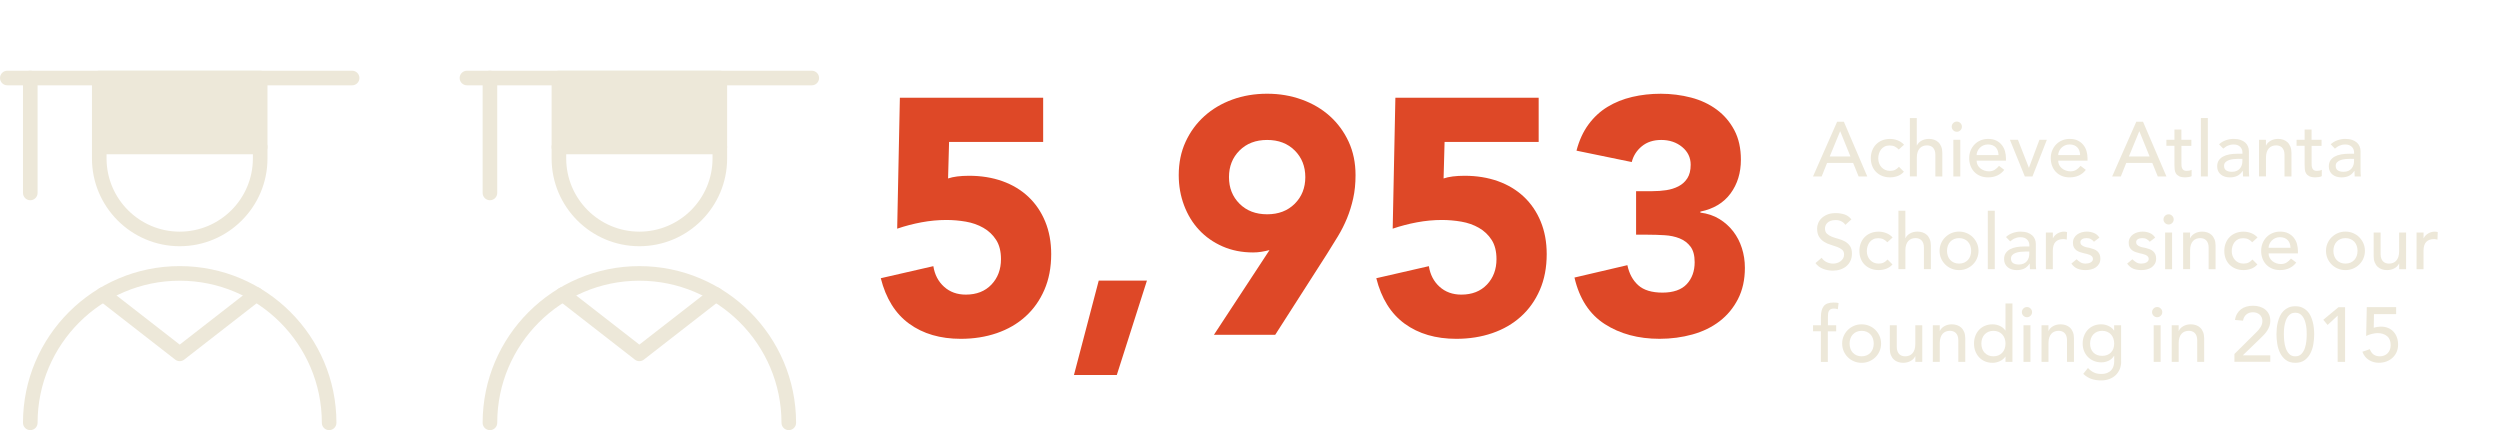 <?xml version="1.0" encoding="UTF-8"?><svg id="Layer_2" xmlns="http://www.w3.org/2000/svg" xmlns:xlink="http://www.w3.org/1999/xlink" viewBox="0 0 1376.92 236.91"><defs><style>.cls-1{fill:none;}.cls-2{fill:#de4827;}.cls-3{clip-path:url(#clippath-1);}.cls-4{fill:#ede8d9;}.cls-5{clip-path:url(#clippath);}</style><clipPath id="clippath"><rect class="cls-1" x="0" width="1376.92" height="236.91"/></clipPath><clipPath id="clippath-1"><rect class="cls-1" x="0" width="1376.92" height="236.91"/></clipPath></defs><g id="Layer_1-2"><g class="cls-5"><path class="cls-4" d="M58.69,46.98v40.3c0,22.22,18.08,40.3,40.29,40.3s40.3-18.08,40.3-40.3v-40.3H58.69ZM98.98,135.61c-26.65,0-48.33-21.68-48.33-48.33v-44.31c0-2.22,1.8-4.02,4.02-4.02h88.63c2.22,0,4.02,1.8,4.02,4.02v44.31c0,26.65-21.68,48.33-48.33,48.33"/><path class="cls-4" d="M181.28,236.91c-2.22,0-4.02-1.8-4.02-4.02,0-43.16-35.11-78.28-78.28-78.28S20.7,189.72,20.7,232.88c0,2.22-1.8,4.02-4.02,4.02s-4.02-1.8-4.02-4.02c0-47.59,38.72-86.32,86.32-86.32s86.32,38.72,86.32,86.32c0,2.22-1.8,4.02-4.02,4.02"/><path class="cls-4" d="M193.94,46.99H4.02c-2.22,0-4.02-1.8-4.02-4.02s1.8-4.02,4.02-4.02h189.92c2.22,0,4.02,1.8,4.02,4.02s-1.8,4.02-4.02,4.02"/><path class="cls-4" d="M143.3,84.97H54.67c-2.22,0-4.02-1.8-4.02-4.02s1.8-4.02,4.02-4.02h88.63c2.22,0,4.02,1.8,4.02,4.02s-1.8,4.02-4.02,4.02"/><path class="cls-4" d="M16.68,110.29c-2.22,0-4.02-1.8-4.02-4.02v-63.31c0-2.22,1.8-4.02,4.02-4.02s4.02,1.8,4.02,4.02v63.31c0,2.22-1.8,4.02-4.02,4.02"/><path class="cls-4" d="M98.98,198.92c-.87,0-1.74-.28-2.47-.85l-42.09-32.74c-1.76-1.36-2.07-3.89-.71-5.64,1.36-1.75,3.89-2.07,5.64-.71l39.63,30.82,39.63-30.82c1.76-1.36,4.28-1.05,5.64.71,1.37,1.75,1.05,4.28-.71,5.64l-42.09,32.74c-.73.56-1.6.85-2.47.85"/><path class="cls-4" d="M311.85,46.98v40.3c0,22.22,18.08,40.3,40.3,40.3s40.29-18.08,40.29-40.3v-40.3h-80.59ZM352.14,135.61c-26.65,0-48.33-21.68-48.33-48.33v-44.31c0-2.22,1.8-4.02,4.02-4.02h88.63c2.22,0,4.02,1.8,4.02,4.02v44.31c0,26.65-21.69,48.33-48.33,48.33"/><path class="cls-4" d="M434.44,236.91c-2.22,0-4.02-1.8-4.02-4.02,0-43.16-35.11-78.28-78.28-78.28s-78.28,35.11-78.28,78.28c0,2.22-1.8,4.02-4.02,4.02s-4.02-1.8-4.02-4.02c0-47.59,38.72-86.32,86.32-86.32s86.32,38.72,86.32,86.32c0,2.22-1.8,4.02-4.02,4.02"/><path class="cls-4" d="M447.1,46.99h-189.92c-2.22,0-4.02-1.8-4.02-4.02s1.8-4.02,4.02-4.02h189.92c2.22,0,4.02,1.8,4.02,4.02s-1.8,4.02-4.02,4.02"/><path class="cls-4" d="M396.46,84.97h-88.63c-2.22,0-4.02-1.8-4.02-4.02s1.8-4.02,4.02-4.02h88.63c2.22,0,4.02,1.8,4.02,4.02s-1.8,4.02-4.02,4.02"/><path class="cls-4" d="M269.84,110.29c-2.22,0-4.02-1.8-4.02-4.02v-63.31c0-2.22,1.8-4.02,4.02-4.02s4.02,1.8,4.02,4.02v63.31c0,2.22-1.8,4.02-4.02,4.02"/><path class="cls-4" d="M352.14,198.92c-.87,0-1.74-.28-2.47-.85l-42.09-32.74c-1.76-1.36-2.07-3.89-.71-5.64,1.36-1.75,3.89-2.07,5.64-.71l39.63,30.82,39.63-30.82c1.76-1.36,4.28-1.05,5.64.71,1.37,1.75,1.05,4.28-.71,5.64l-42.09,32.74c-.73.56-1.6.85-2.47.85"/></g><rect class="cls-4" x="307.82" y="42.97" width="88.63" height="37.98"/><rect class="cls-4" x="54.67" y="42.97" width="88.63" height="37.98"/><path class="cls-4" d="M1011.84,67.05h3.7l12.89,30.13h-4.77l-3.02-7.45h-14.34l-2.98,7.45h-4.77l13.28-30.13ZM1019.16,86.16l-5.62-13.83h-.08l-5.7,13.83h11.4Z"/><path class="cls-4" d="M1045.79,82.37c-.71-.74-1.45-1.3-2.23-1.68-.78-.38-1.71-.57-2.79-.57s-1.96.19-2.74.57c-.78.38-1.43.91-1.96,1.57-.53.67-.92,1.43-1.19,2.3-.27.87-.4,1.77-.4,2.7s.16,1.82.47,2.66c.31.84.75,1.57,1.32,2.19.57.62,1.25,1.11,2.04,1.47.79.35,1.69.53,2.68.53,1.08,0,2-.19,2.77-.57.77-.38,1.47-.94,2.13-1.68l2.72,2.72c-.99,1.11-2.15,1.9-3.47,2.38-1.32.48-2.72.72-4.19.72-1.56,0-2.99-.26-4.28-.77s-2.4-1.23-3.34-2.15c-.94-.92-1.66-2.03-2.17-3.32-.51-1.29-.77-2.72-.77-4.28s.25-2.99.77-4.3c.51-1.3,1.23-2.43,2.15-3.36.92-.94,2.03-1.67,3.32-2.19,1.29-.52,2.73-.79,4.32-.79,1.47,0,2.89.26,4.23.79,1.35.52,2.52,1.33,3.51,2.4l-2.89,2.64Z"/><path class="cls-4" d="M1051.88,65.01h3.83v15.11h.08c.48-1.08,1.32-1.95,2.51-2.62,1.19-.67,2.57-1,4.13-1,.96,0,1.89.15,2.79.45s1.67.76,2.34,1.38c.67.62,1.2,1.43,1.6,2.4.4.98.6,2.13.6,3.47v12.98h-3.83v-11.92c0-.94-.13-1.74-.38-2.4-.25-.67-.6-1.21-1.02-1.62-.43-.41-.92-.71-1.47-.89-.55-.18-1.13-.28-1.72-.28-.79,0-1.53.13-2.21.38s-1.28.66-1.79,1.21-.91,1.26-1.19,2.11c-.28.85-.43,1.86-.43,3.02v10.38h-3.83v-32.17Z"/><path class="cls-4" d="M1074.94,69.77c0-.77.28-1.43.83-1.98.55-.55,1.21-.83,1.98-.83s1.43.28,1.98.83c.55.55.83,1.21.83,1.98s-.28,1.43-.83,1.98c-.55.55-1.21.83-1.98.83s-1.43-.28-1.98-.83c-.55-.55-.83-1.21-.83-1.98ZM1075.84,77.01h3.83v20.17h-3.83v-20.17Z"/><path class="cls-4" d="M1088.65,88.5c0,.88.19,1.68.58,2.4.38.72.89,1.34,1.51,1.85.62.51,1.35.91,2.17,1.19.82.28,1.67.43,2.55.43,1.19,0,2.23-.28,3.11-.83.88-.55,1.69-1.28,2.42-2.19l2.89,2.21c-2.13,2.75-5.11,4.13-8.94,4.13-1.59,0-3.03-.27-4.32-.81-1.29-.54-2.38-1.28-3.28-2.23-.89-.95-1.58-2.07-2.06-3.36-.48-1.29-.72-2.69-.72-4.19s.26-2.9.79-4.19c.52-1.29,1.25-2.41,2.17-3.36.92-.95,2.02-1.7,3.3-2.23,1.28-.54,2.67-.81,4.17-.81,1.79,0,3.3.31,4.53.94s2.25,1.44,3.04,2.45c.79,1.01,1.37,2.14,1.72,3.4.35,1.26.53,2.55.53,3.85v1.36h-16.17ZM1100.73,85.43c-.03-.85-.16-1.63-.4-2.34-.24-.71-.6-1.33-1.08-1.85-.48-.52-1.08-.94-1.81-1.23s-1.57-.45-2.53-.45-1.79.18-2.57.53c-.78.35-1.44.82-1.98,1.38-.54.57-.96,1.2-1.25,1.89-.3.7-.45,1.38-.45,2.06h12.09Z"/><path class="cls-4" d="M1106.99,77.01h4.43l6.04,15.45,5.79-15.45h4.09l-7.92,20.17h-4.21l-8.21-20.17Z"/><path class="cls-4" d="M1133.58,88.5c0,.88.19,1.68.58,2.4.38.72.89,1.34,1.51,1.85.62.51,1.35.91,2.17,1.19.82.28,1.67.43,2.55.43,1.19,0,2.23-.28,3.11-.83.88-.55,1.69-1.28,2.42-2.19l2.89,2.21c-2.13,2.75-5.11,4.13-8.94,4.13-1.59,0-3.03-.27-4.32-.81-1.29-.54-2.38-1.28-3.28-2.23-.89-.95-1.58-2.07-2.06-3.36-.48-1.29-.72-2.69-.72-4.19s.26-2.9.79-4.19c.52-1.29,1.25-2.41,2.17-3.36.92-.95,2.02-1.7,3.3-2.23,1.28-.54,2.67-.81,4.17-.81,1.79,0,3.3.31,4.53.94s2.25,1.44,3.04,2.45c.79,1.01,1.37,2.14,1.72,3.4.35,1.26.53,2.55.53,3.85v1.36h-16.17ZM1145.67,85.43c-.03-.85-.16-1.63-.4-2.34-.24-.71-.6-1.33-1.08-1.85-.48-.52-1.08-.94-1.81-1.23s-1.57-.45-2.53-.45-1.79.18-2.57.53c-.78.35-1.44.82-1.98,1.38-.54.57-.96,1.2-1.25,1.89-.3.7-.45,1.38-.45,2.06h12.09Z"/><path class="cls-4" d="M1176.61,67.05h3.7l12.89,30.13h-4.77l-3.02-7.45h-14.34l-2.98,7.45h-4.77l13.28-30.13ZM1183.93,86.16l-5.62-13.83h-.08l-5.7,13.83h11.4Z"/><path class="cls-4" d="M1206.95,80.33h-5.49v9.15c0,.57.01,1.13.04,1.68.03.55.13,1.05.32,1.49.18.44.47.79.85,1.06.38.27.94.4,1.68.4.45,0,.92-.04,1.4-.13.48-.09.92-.24,1.32-.47v3.49c-.45.26-1.04.43-1.77.53-.72.1-1.28.15-1.68.15-1.48,0-2.62-.21-3.43-.62-.81-.41-1.4-.94-1.79-1.6-.38-.65-.61-1.38-.68-2.19-.07-.81-.11-1.62-.11-2.45v-10.51h-4.43v-3.32h4.43v-5.66h3.83v5.66h5.49v3.32Z"/><path class="cls-4" d="M1212.18,65.01h3.83v32.17h-3.83v-32.17Z"/><path class="cls-4" d="M1222.18,79.47c1.08-.99,2.33-1.74,3.75-2.23,1.42-.5,2.84-.74,4.26-.74s2.74.19,3.81.55c1.06.37,1.94.87,2.62,1.49.68.62,1.18,1.34,1.51,2.15.33.81.49,1.65.49,2.53v10.3c0,.71.01,1.36.04,1.96s.07,1.16.13,1.7h-3.4c-.08-1.02-.13-2.04-.13-3.06h-.08c-.85,1.31-1.86,2.23-3.02,2.77s-2.51.81-4.04.81c-.94,0-1.83-.13-2.68-.38-.85-.25-1.6-.64-2.23-1.15-.64-.51-1.14-1.14-1.51-1.89-.37-.75-.55-1.62-.55-2.62,0-1.3.29-2.4.87-3.28.58-.88,1.38-1.6,2.38-2.15s2.18-.95,3.53-1.19c1.35-.24,2.79-.36,4.32-.36h2.81v-.85c0-.51-.1-1.02-.3-1.53s-.5-.97-.89-1.38c-.4-.41-.89-.74-1.49-.98-.6-.24-1.31-.36-2.13-.36-.74,0-1.38.07-1.94.21-.55.14-1.06.32-1.51.53-.46.21-.87.46-1.23.74-.37.28-.72.55-1.06.81l-2.3-2.38ZM1232.99,87.47c-.91,0-1.84.05-2.79.15-.95.1-1.82.29-2.6.57-.78.28-1.42.68-1.92,1.19s-.74,1.16-.74,1.96c0,1.16.39,2,1.17,2.51s1.84.77,3.17.77c1.05,0,1.94-.18,2.68-.53.74-.35,1.33-.81,1.79-1.38.45-.57.78-1.2.98-1.89.2-.69.3-1.38.3-2.06v-1.28h-2.04Z"/><path class="cls-4" d="M1244.18,77.01h3.83v3.11h.08c.48-1.08,1.32-1.95,2.51-2.62,1.19-.67,2.57-1,4.13-1,.96,0,1.89.15,2.79.45s1.67.76,2.34,1.38c.67.62,1.2,1.43,1.6,2.4.4.98.6,2.13.6,3.47v12.98h-3.83v-11.92c0-.94-.13-1.74-.38-2.4-.25-.67-.6-1.21-1.02-1.62-.43-.41-.92-.71-1.47-.89-.55-.18-1.13-.28-1.72-.28-.79,0-1.53.13-2.21.38s-1.28.66-1.79,1.21-.91,1.26-1.19,2.11c-.28.85-.43,1.86-.43,3.02v10.38h-3.83v-20.17Z"/><path class="cls-4" d="M1278.65,80.33h-5.49v9.15c0,.57.01,1.13.04,1.68.03.55.13,1.05.32,1.49.18.44.47.79.85,1.06.38.27.94.4,1.68.4.45,0,.92-.04,1.4-.13.48-.09.92-.24,1.32-.47v3.49c-.45.26-1.04.43-1.77.53-.72.1-1.28.15-1.68.15-1.48,0-2.62-.21-3.43-.62-.81-.41-1.4-.94-1.79-1.6-.38-.65-.61-1.38-.68-2.19-.07-.81-.11-1.62-.11-2.45v-10.51h-4.43v-3.32h4.43v-5.66h3.83v5.66h5.49v3.32Z"/><path class="cls-4" d="M1283.67,79.47c1.08-.99,2.33-1.74,3.75-2.23,1.42-.5,2.84-.74,4.26-.74s2.74.19,3.81.55c1.06.37,1.94.87,2.62,1.49.68.62,1.18,1.34,1.51,2.15.33.81.49,1.65.49,2.53v10.3c0,.71.01,1.36.04,1.96s.07,1.16.13,1.7h-3.4c-.08-1.02-.13-2.04-.13-3.06h-.08c-.85,1.31-1.86,2.23-3.02,2.77s-2.51.81-4.04.81c-.94,0-1.83-.13-2.68-.38-.85-.25-1.6-.64-2.23-1.15-.64-.51-1.14-1.14-1.51-1.89-.37-.75-.55-1.62-.55-2.62,0-1.3.29-2.4.87-3.28.58-.88,1.38-1.6,2.38-2.15s2.18-.95,3.53-1.19c1.35-.24,2.79-.36,4.32-.36h2.81v-.85c0-.51-.1-1.02-.3-1.53s-.5-.97-.89-1.38c-.4-.41-.89-.74-1.49-.98-.6-.24-1.31-.36-2.13-.36-.74,0-1.38.07-1.94.21-.55.14-1.06.32-1.51.53-.46.21-.87.46-1.23.74-.37.28-.72.55-1.06.81l-2.3-2.38ZM1294.48,87.47c-.91,0-1.84.05-2.79.15-.95.1-1.82.29-2.6.57-.78.28-1.42.68-1.92,1.19s-.74,1.16-.74,1.96c0,1.16.39,2,1.17,2.51s1.84.77,3.17.77c1.05,0,1.94-.18,2.68-.53.74-.35,1.33-.81,1.79-1.38.45-.57.78-1.2.98-1.89.2-.69.3-1.38.3-2.06v-1.28h-2.04Z"/><path class="cls-4" d="M1003.28,141.95c.74,1.11,1.68,1.92,2.83,2.45,1.15.53,2.33.79,3.55.79.68,0,1.38-.11,2.08-.32.71-.21,1.35-.53,1.94-.96.58-.43,1.06-.95,1.43-1.57.37-.62.55-1.35.55-2.17,0-1.16-.37-2.05-1.11-2.66-.74-.61-1.65-1.12-2.75-1.53-1.09-.41-2.28-.81-3.57-1.19-1.29-.38-2.48-.91-3.57-1.6-1.09-.68-2.01-1.6-2.75-2.74-.74-1.15-1.11-2.7-1.11-4.66,0-.88.19-1.82.57-2.81.38-.99.99-1.9,1.81-2.72.82-.82,1.88-1.51,3.17-2.06,1.29-.55,2.84-.83,4.66-.83,1.65,0,3.22.23,4.72.68,1.5.45,2.82,1.38,3.96,2.77l-3.32,3.02c-.51-.79-1.23-1.43-2.17-1.92-.94-.48-2-.72-3.19-.72s-2.08.15-2.83.45c-.75.3-1.36.68-1.81,1.15-.45.47-.77.97-.96,1.51-.18.54-.28,1.04-.28,1.49,0,1.28.37,2.26,1.11,2.94.74.68,1.65,1.23,2.74,1.66,1.09.43,2.28.81,3.58,1.15,1.29.34,2.48.82,3.57,1.43,1.09.61,2.01,1.43,2.75,2.47.74,1.04,1.11,2.46,1.11,4.28,0,1.45-.28,2.75-.83,3.92-.55,1.16-1.3,2.14-2.23,2.94-.94.79-2.04,1.4-3.32,1.83-1.28.43-2.64.64-4.08.64-1.93,0-3.76-.34-5.49-1.02-1.73-.68-3.11-1.73-4.13-3.15l3.36-2.89Z"/><path class="cls-4" d="M1039.5,133.44c-.71-.74-1.45-1.3-2.23-1.68-.78-.38-1.71-.57-2.79-.57s-1.96.19-2.74.57c-.78.38-1.43.91-1.96,1.57-.53.67-.92,1.43-1.19,2.3-.27.87-.4,1.77-.4,2.7s.16,1.82.47,2.66c.31.84.75,1.57,1.32,2.19.57.62,1.25,1.11,2.04,1.47.79.35,1.69.53,2.68.53,1.08,0,2-.19,2.77-.57.77-.38,1.47-.94,2.13-1.68l2.72,2.72c-.99,1.11-2.15,1.9-3.47,2.38-1.32.48-2.72.72-4.19.72-1.56,0-2.99-.26-4.28-.77-1.29-.51-2.4-1.23-3.34-2.15-.94-.92-1.66-2.03-2.17-3.32-.51-1.29-.77-2.72-.77-4.28s.25-2.99.77-4.3c.51-1.3,1.23-2.43,2.15-3.36.92-.94,2.03-1.67,3.32-2.19,1.29-.52,2.73-.79,4.32-.79,1.47,0,2.89.26,4.23.79,1.35.52,2.52,1.33,3.51,2.4l-2.89,2.64Z"/><path class="cls-4" d="M1045.58,116.07h3.83v15.11h.08c.48-1.08,1.32-1.95,2.51-2.62,1.19-.67,2.57-1,4.13-1,.96,0,1.89.15,2.79.45s1.67.76,2.34,1.38c.67.62,1.2,1.43,1.6,2.4.4.98.6,2.13.6,3.47v12.98h-3.83v-11.92c0-.94-.13-1.74-.38-2.4-.25-.67-.6-1.21-1.02-1.62-.43-.41-.92-.71-1.47-.89-.55-.18-1.13-.28-1.72-.28-.79,0-1.53.13-2.21.38s-1.28.66-1.79,1.21-.91,1.26-1.19,2.11c-.28.85-.43,1.86-.43,3.02v10.38h-3.83v-32.17Z"/><path class="cls-4" d="M1068.26,138.16c0-1.47.28-2.85.83-4.13.55-1.28,1.31-2.4,2.28-3.36s2.1-1.72,3.4-2.28c1.3-.55,2.71-.83,4.21-.83s2.91.28,4.21.83,2.44,1.31,3.4,2.28c.96.96,1.72,2.09,2.28,3.36.55,1.28.83,2.65.83,4.13s-.28,2.86-.83,4.15c-.55,1.29-1.31,2.41-2.28,3.36-.96.95-2.1,1.7-3.4,2.26s-2.71.83-4.21.83-2.91-.28-4.21-.83c-1.31-.55-2.44-1.3-3.4-2.26-.96-.95-1.72-2.07-2.28-3.36-.55-1.29-.83-2.67-.83-4.15ZM1072.35,138.16c0,1.02.16,1.96.47,2.83.31.87.75,1.6,1.32,2.21.57.61,1.26,1.09,2.09,1.45.82.35,1.74.53,2.77.53s1.94-.18,2.77-.53c.82-.35,1.52-.84,2.09-1.45.57-.61,1.01-1.35,1.32-2.21.31-.87.47-1.81.47-2.83s-.16-1.96-.47-2.83c-.31-.86-.75-1.6-1.32-2.21-.57-.61-1.26-1.09-2.09-1.45-.82-.35-1.74-.53-2.77-.53s-1.94.18-2.77.53c-.82.36-1.52.84-2.09,1.45-.57.61-1.01,1.35-1.32,2.21-.31.87-.47,1.81-.47,2.83Z"/><path class="cls-4" d="M1094.82,116.07h3.83v32.17h-3.83v-32.17Z"/><path class="cls-4" d="M1104.82,130.54c1.08-.99,2.33-1.74,3.75-2.23,1.42-.5,2.84-.74,4.26-.74s2.74.19,3.81.55c1.06.37,1.94.87,2.62,1.49.68.62,1.18,1.34,1.51,2.15.33.81.49,1.65.49,2.53v10.3c0,.71.01,1.36.04,1.96s.07,1.16.13,1.7h-3.4c-.08-1.02-.13-2.04-.13-3.06h-.08c-.85,1.31-1.86,2.23-3.02,2.77s-2.51.81-4.04.81c-.94,0-1.83-.13-2.68-.38-.85-.25-1.6-.64-2.23-1.15-.64-.51-1.14-1.14-1.51-1.89-.37-.75-.55-1.62-.55-2.62,0-1.3.29-2.4.87-3.28.58-.88,1.38-1.6,2.38-2.15s2.18-.95,3.53-1.19c1.35-.24,2.79-.36,4.32-.36h2.81v-.85c0-.51-.1-1.02-.3-1.53s-.5-.97-.89-1.38c-.4-.41-.89-.74-1.49-.98-.6-.24-1.31-.36-2.13-.36-.74,0-1.38.07-1.94.21-.55.14-1.06.32-1.51.53-.46.21-.87.46-1.23.74-.37.28-.72.55-1.06.81l-2.3-2.38ZM1115.63,138.54c-.91,0-1.84.05-2.79.15-.95.1-1.82.29-2.6.57-.78.28-1.42.68-1.92,1.19s-.74,1.16-.74,1.96c0,1.16.39,2,1.17,2.51s1.84.77,3.17.77c1.05,0,1.94-.18,2.68-.53.74-.35,1.33-.81,1.79-1.38.45-.57.78-1.2.98-1.89.2-.69.3-1.38.3-2.06v-1.28h-2.04Z"/><path class="cls-4" d="M1126.82,128.08h3.83v3.11h.08c.26-.54.6-1.03,1.02-1.47.43-.44.9-.81,1.43-1.13.52-.31,1.1-.56,1.72-.74.62-.18,1.25-.28,1.87-.28s1.19.08,1.7.26l-.17,4.13c-.31-.08-.62-.16-.94-.21-.31-.06-.62-.08-.94-.08-1.87,0-3.3.53-4.3,1.57-.99,1.05-1.49,2.68-1.49,4.89v10.13h-3.83v-20.17Z"/><path class="cls-4" d="M1153.29,133.14c-.45-.57-1.01-1.04-1.68-1.43-.67-.38-1.48-.57-2.45-.57-.91,0-1.7.19-2.36.57-.67.38-1,.94-1,1.68,0,.6.19,1.08.57,1.45.38.37.84.67,1.36.89.52.23,1.08.4,1.68.51.6.11,1.11.21,1.53.3.82.2,1.6.44,2.32.72.72.28,1.35.65,1.87,1.11.52.45.94,1.01,1.23,1.66.3.65.45,1.45.45,2.38,0,1.14-.24,2.11-.72,2.92s-1.11,1.47-1.87,1.98c-.77.51-1.64.88-2.62,1.11-.98.23-1.96.34-2.96.34-1.67,0-3.14-.26-4.41-.77-1.26-.51-2.39-1.45-3.38-2.81l2.89-2.38c.62.62,1.32,1.18,2.09,1.66.77.48,1.7.72,2.81.72.48,0,.97-.05,1.47-.15.5-.1.94-.26,1.32-.47.38-.21.69-.48.94-.81.24-.33.36-.7.36-1.13,0-.57-.18-1.04-.53-1.4-.35-.37-.78-.66-1.28-.87-.5-.21-1.02-.38-1.57-.51-.55-.13-1.04-.23-1.47-.32-.82-.2-1.6-.43-2.34-.68-.74-.25-1.39-.6-1.96-1.02-.57-.43-1.02-.96-1.36-1.62-.34-.65-.51-1.46-.51-2.43,0-1.05.22-1.96.66-2.74.44-.78,1.02-1.43,1.75-1.94.72-.51,1.55-.89,2.47-1.15.92-.26,1.85-.38,2.79-.38,1.36,0,2.67.26,3.92.77s2.24,1.36,2.98,2.55l-2.98,2.26Z"/><path class="cls-4" d="M1184.01,133.14c-.45-.57-1.01-1.04-1.68-1.43-.67-.38-1.48-.57-2.45-.57-.91,0-1.7.19-2.36.57-.67.38-1,.94-1,1.68,0,.6.19,1.08.57,1.45.38.37.84.67,1.36.89.52.23,1.08.4,1.68.51.6.11,1.11.21,1.53.3.82.2,1.6.44,2.32.72.72.28,1.35.65,1.87,1.11.52.45.94,1.01,1.23,1.66.3.65.45,1.45.45,2.38,0,1.14-.24,2.11-.72,2.92s-1.11,1.47-1.87,1.98c-.77.51-1.64.88-2.62,1.11-.98.23-1.96.34-2.96.34-1.67,0-3.14-.26-4.41-.77-1.26-.51-2.39-1.45-3.38-2.81l2.89-2.38c.62.62,1.32,1.18,2.09,1.66.77.48,1.7.72,2.81.72.48,0,.97-.05,1.47-.15.5-.1.94-.26,1.32-.47.38-.21.69-.48.94-.81.24-.33.36-.7.36-1.13,0-.57-.18-1.04-.53-1.4-.35-.37-.78-.66-1.28-.87-.5-.21-1.02-.38-1.57-.51-.55-.13-1.04-.23-1.47-.32-.82-.2-1.6-.43-2.34-.68-.74-.25-1.39-.6-1.96-1.02-.57-.43-1.02-.96-1.36-1.62-.34-.65-.51-1.46-.51-2.43,0-1.05.22-1.96.66-2.74.44-.78,1.02-1.43,1.75-1.94.72-.51,1.55-.89,2.47-1.15.92-.26,1.85-.38,2.79-.38,1.36,0,2.67.26,3.92.77s2.24,1.36,2.98,2.55l-2.98,2.26Z"/><path class="cls-4" d="M1191.58,120.84c0-.77.28-1.43.83-1.98.55-.55,1.21-.83,1.98-.83s1.43.28,1.98.83c.55.55.83,1.21.83,1.98s-.28,1.43-.83,1.98c-.55.55-1.21.83-1.98.83s-1.43-.28-1.98-.83c-.55-.55-.83-1.21-.83-1.98ZM1192.48,128.08h3.83v20.17h-3.83v-20.17Z"/><path class="cls-4" d="M1202.39,128.08h3.83v3.11h.08c.48-1.08,1.32-1.95,2.51-2.62,1.19-.67,2.57-1,4.13-1,.96,0,1.89.15,2.79.45s1.67.76,2.34,1.38c.67.62,1.2,1.43,1.6,2.4.4.98.6,2.13.6,3.47v12.98h-3.83v-11.92c0-.94-.13-1.74-.38-2.4-.25-.67-.6-1.21-1.02-1.62-.43-.41-.92-.71-1.47-.89-.55-.18-1.13-.28-1.72-.28-.79,0-1.53.13-2.21.38s-1.28.66-1.79,1.21-.91,1.26-1.19,2.11c-.28.85-.43,1.86-.43,3.02v10.38h-3.83v-20.17Z"/><path class="cls-4" d="M1240.48,133.44c-.71-.74-1.45-1.3-2.23-1.68-.78-.38-1.71-.57-2.79-.57s-1.96.19-2.74.57c-.78.38-1.43.91-1.96,1.57-.53.67-.92,1.43-1.19,2.3-.27.87-.4,1.77-.4,2.7s.16,1.82.47,2.66c.31.84.75,1.57,1.32,2.19.57.62,1.25,1.11,2.04,1.47.79.35,1.69.53,2.68.53,1.08,0,2-.19,2.77-.57.77-.38,1.47-.94,2.13-1.68l2.72,2.72c-.99,1.11-2.15,1.9-3.47,2.38-1.32.48-2.72.72-4.19.72-1.56,0-2.99-.26-4.28-.77-1.29-.51-2.4-1.23-3.34-2.15-.94-.92-1.66-2.03-2.17-3.32-.51-1.29-.77-2.72-.77-4.28s.25-2.99.77-4.3c.51-1.3,1.23-2.43,2.15-3.36.92-.94,2.03-1.67,3.32-2.19,1.29-.52,2.73-.79,4.32-.79,1.47,0,2.89.26,4.23.79,1.35.52,2.52,1.33,3.51,2.4l-2.89,2.64Z"/><path class="cls-4" d="M1249.46,139.56c0,.88.19,1.68.58,2.4.38.72.89,1.34,1.51,1.85.62.51,1.35.91,2.17,1.19.82.28,1.67.43,2.55.43,1.19,0,2.23-.28,3.11-.83.88-.55,1.69-1.28,2.42-2.19l2.89,2.21c-2.13,2.75-5.11,4.13-8.94,4.13-1.59,0-3.03-.27-4.32-.81-1.29-.54-2.38-1.28-3.28-2.23-.89-.95-1.58-2.07-2.06-3.36-.48-1.29-.72-2.69-.72-4.19s.26-2.9.79-4.19c.52-1.29,1.25-2.41,2.17-3.36.92-.95,2.02-1.7,3.3-2.23,1.28-.54,2.67-.81,4.17-.81,1.79,0,3.3.31,4.53.94s2.25,1.44,3.04,2.45c.79,1.01,1.37,2.14,1.72,3.4.35,1.26.53,2.55.53,3.85v1.36h-16.17ZM1261.54,136.5c-.03-.85-.16-1.63-.4-2.34-.24-.71-.6-1.33-1.08-1.85-.48-.52-1.08-.94-1.81-1.23s-1.57-.45-2.53-.45-1.79.18-2.57.53c-.78.35-1.44.82-1.98,1.38-.54.57-.96,1.2-1.25,1.89-.3.7-.45,1.38-.45,2.06h12.09Z"/><path class="cls-4" d="M1281.08,138.16c0-1.47.28-2.85.83-4.13.55-1.28,1.31-2.4,2.28-3.36s2.1-1.72,3.4-2.28c1.3-.55,2.71-.83,4.21-.83s2.91.28,4.21.83,2.44,1.31,3.4,2.28c.96.96,1.72,2.09,2.28,3.36.55,1.28.83,2.65.83,4.13s-.28,2.86-.83,4.15c-.55,1.29-1.31,2.41-2.28,3.36-.96.95-2.1,1.7-3.4,2.26s-2.71.83-4.21.83-2.91-.28-4.21-.83c-1.31-.55-2.44-1.3-3.4-2.26-.96-.95-1.72-2.07-2.28-3.36-.55-1.29-.83-2.67-.83-4.15ZM1285.16,138.16c0,1.02.16,1.96.47,2.83.31.87.75,1.6,1.32,2.21.57.61,1.26,1.09,2.09,1.45.82.35,1.74.53,2.77.53s1.94-.18,2.77-.53c.82-.35,1.52-.84,2.09-1.45.57-.61,1.01-1.35,1.32-2.21.31-.87.47-1.81.47-2.83s-.16-1.96-.47-2.83c-.31-.86-.75-1.6-1.32-2.21-.57-.61-1.26-1.09-2.09-1.45-.82-.35-1.74-.53-2.77-.53s-1.94.18-2.77.53c-.82.36-1.52.84-2.09,1.45-.57.61-1.01,1.35-1.32,2.21-.31.87-.47,1.81-.47,2.83Z"/><path class="cls-4" d="M1325.21,148.25h-3.83v-3.11h-.08c-.48,1.08-1.32,1.95-2.51,2.62-1.19.67-2.57,1-4.13,1-.99,0-1.93-.15-2.81-.45-.88-.3-1.65-.76-2.32-1.38-.67-.62-1.2-1.43-1.6-2.4-.4-.98-.6-2.13-.6-3.47v-12.98h3.83v11.92c0,.94.13,1.74.38,2.4.26.67.6,1.21,1.02,1.62.43.41.92.71,1.47.89.55.18,1.13.28,1.72.28.79,0,1.53-.13,2.21-.38s1.28-.66,1.79-1.21.91-1.26,1.19-2.11c.28-.85.43-1.86.43-3.02v-10.38h3.83v20.17Z"/><path class="cls-4" d="M1330.99,128.08h3.83v3.11h.08c.26-.54.6-1.03,1.02-1.47.43-.44.9-.81,1.43-1.13.52-.31,1.1-.56,1.72-.74.62-.18,1.25-.28,1.87-.28s1.19.08,1.7.26l-.17,4.13c-.31-.08-.62-.16-.94-.21-.31-.06-.62-.08-.94-.08-1.87,0-3.3.53-4.3,1.57-.99,1.05-1.49,2.68-1.49,4.89v10.13h-3.83v-20.17Z"/><path class="cls-4" d="M1002.9,182.46h-4.34v-3.32h4.34v-4.51c0-2.69.52-4.7,1.55-6.02,1.04-1.32,2.82-1.98,5.34-1.98.42,0,.87.01,1.34.04.47.03.97.11,1.51.26l-.43,3.4c-.37-.14-.72-.24-1.06-.3-.34-.06-.71-.08-1.11-.08-.71,0-1.28.11-1.7.32s-.76.52-1,.92c-.24.4-.4.87-.47,1.43-.07.55-.11,1.19-.11,1.89v4.64h4.55v3.32h-4.6v16.85h-3.83v-16.85Z"/><path class="cls-4" d="M1014.6,189.23c0-1.47.28-2.85.83-4.13.55-1.28,1.31-2.4,2.28-3.36s2.1-1.72,3.4-2.28c1.3-.55,2.71-.83,4.21-.83s2.91.28,4.21.83,2.44,1.31,3.4,2.28c.96.96,1.72,2.09,2.28,3.36.55,1.28.83,2.65.83,4.13s-.28,2.86-.83,4.15c-.55,1.29-1.31,2.41-2.28,3.36-.96.95-2.1,1.7-3.4,2.26s-2.71.83-4.21.83-2.91-.28-4.21-.83c-1.31-.55-2.44-1.3-3.4-2.26-.96-.95-1.72-2.07-2.28-3.36-.55-1.29-.83-2.67-.83-4.15ZM1018.69,189.23c0,1.02.16,1.96.47,2.83.31.87.75,1.6,1.32,2.21.57.61,1.26,1.09,2.09,1.45.82.35,1.74.53,2.77.53s1.94-.18,2.77-.53c.82-.35,1.52-.84,2.09-1.45.57-.61,1.01-1.35,1.32-2.21.31-.87.47-1.81.47-2.83s-.16-1.96-.47-2.83c-.31-.86-.75-1.6-1.32-2.21-.57-.61-1.26-1.09-2.09-1.45-.82-.35-1.74-.53-2.77-.53s-1.94.18-2.77.53c-.82.36-1.52.84-2.09,1.45-.57.61-1.01,1.35-1.32,2.21-.31.87-.47,1.81-.47,2.83Z"/><path class="cls-4" d="M1058.73,199.31h-3.83v-3.11h-.08c-.48,1.08-1.32,1.95-2.51,2.62-1.19.67-2.57,1-4.13,1-.99,0-1.93-.15-2.81-.45-.88-.3-1.65-.76-2.32-1.38-.67-.62-1.2-1.43-1.6-2.4-.4-.98-.6-2.13-.6-3.47v-12.98h3.83v11.92c0,.94.13,1.74.38,2.4.26.67.6,1.21,1.02,1.62.43.41.92.71,1.47.89.55.18,1.13.28,1.72.28.79,0,1.53-.13,2.21-.38s1.28-.66,1.79-1.21.91-1.26,1.19-2.11c.28-.85.43-1.86.43-3.02v-10.38h3.83v20.17Z"/><path class="cls-4" d="M1064.52,179.14h3.83v3.11h.08c.48-1.08,1.32-1.95,2.51-2.62,1.19-.67,2.57-1,4.13-1,.96,0,1.89.15,2.79.45s1.67.76,2.34,1.38c.67.62,1.2,1.43,1.6,2.4.4.98.6,2.13.6,3.47v12.98h-3.83v-11.92c0-.94-.13-1.74-.38-2.4-.25-.67-.6-1.21-1.02-1.62-.43-.41-.92-.71-1.47-.89-.55-.18-1.13-.28-1.72-.28-.79,0-1.53.13-2.21.38s-1.28.66-1.79,1.21-.91,1.26-1.19,2.11c-.28.85-.43,1.86-.43,3.02v10.38h-3.83v-20.17Z"/><path class="cls-4" d="M1108.39,199.31h-3.83v-2.89h-.08c-.74,1.08-1.75,1.92-3.04,2.51s-2.62.89-3.98.89c-1.56,0-2.97-.27-4.23-.81-1.26-.54-2.34-1.29-3.23-2.26-.89-.96-1.58-2.09-2.06-3.36-.48-1.28-.72-2.67-.72-4.17s.24-2.9.72-4.19c.48-1.29,1.17-2.41,2.06-3.36.89-.95,1.97-1.7,3.23-2.23,1.26-.54,2.67-.81,4.23-.81,1.45,0,2.81.31,4.08.92,1.28.61,2.26,1.44,2.94,2.49h.08v-14.89h3.83v32.17ZM1097.92,196.25c1.02,0,1.94-.18,2.77-.53.82-.35,1.52-.84,2.09-1.45.57-.61,1.01-1.35,1.32-2.21.31-.87.47-1.81.47-2.83s-.16-1.96-.47-2.83c-.31-.86-.75-1.6-1.32-2.21-.57-.61-1.26-1.09-2.09-1.45-.82-.35-1.74-.53-2.77-.53s-1.94.18-2.77.53c-.82.36-1.52.84-2.09,1.45-.57.61-1.01,1.35-1.32,2.21-.31.87-.47,1.81-.47,2.83s.16,1.96.47,2.83c.31.87.75,1.6,1.32,2.21.57.61,1.26,1.09,2.09,1.45.82.35,1.74.53,2.77.53Z"/><path class="cls-4" d="M1113.58,171.91c0-.77.28-1.43.83-1.98.55-.55,1.21-.83,1.98-.83s1.43.28,1.98.83c.55.55.83,1.21.83,1.98s-.28,1.43-.83,1.98c-.55.55-1.21.83-1.98.83s-1.43-.28-1.98-.83c-.55-.55-.83-1.21-.83-1.98ZM1114.48,179.14h3.83v20.17h-3.83v-20.17Z"/><path class="cls-4" d="M1124.39,179.14h3.83v3.11h.08c.48-1.08,1.32-1.95,2.51-2.62,1.19-.67,2.57-1,4.13-1,.96,0,1.89.15,2.79.45s1.67.76,2.34,1.38c.67.62,1.2,1.43,1.6,2.4.4.98.6,2.13.6,3.47v12.98h-3.83v-11.92c0-.94-.13-1.74-.38-2.4-.25-.67-.6-1.21-1.02-1.62-.43-.41-.92-.71-1.47-.89-.55-.18-1.13-.28-1.72-.28-.79,0-1.53.13-2.21.38s-1.28.66-1.79,1.21-.91,1.26-1.19,2.11c-.28.85-.43,1.86-.43,3.02v10.38h-3.83v-20.17Z"/><path class="cls-4" d="M1168.27,199.14c0,1.53-.26,2.93-.79,4.19-.53,1.26-1.27,2.35-2.23,3.28-.96.92-2.13,1.64-3.49,2.15-1.36.51-2.87.77-4.51.77-1.93,0-3.7-.27-5.3-.81-1.6-.54-3.13-1.48-4.57-2.81l2.6-3.23c.99,1.08,2.07,1.89,3.23,2.45,1.16.55,2.48.83,3.96.83s2.6-.21,3.53-.62c.94-.41,1.68-.94,2.23-1.6.55-.65.94-1.4,1.17-2.23.23-.84.34-1.68.34-2.53v-2.98h-.13c-.74,1.22-1.74,2.12-3,2.7-1.26.58-2.59.87-3.98.87-1.48,0-2.84-.26-4.11-.79-1.26-.52-2.35-1.25-3.26-2.17-.91-.92-1.62-2.01-2.13-3.28-.51-1.26-.77-2.63-.77-4.11s.24-2.86.72-4.15c.48-1.29,1.17-2.42,2.06-3.38.89-.96,1.97-1.72,3.23-2.26,1.26-.54,2.67-.81,4.23-.81,1.36,0,2.69.3,3.98.89s2.3,1.43,3.04,2.51h.08v-2.89h3.83v20ZM1157.8,182.2c-1.02,0-1.94.18-2.77.53-.82.36-1.52.84-2.09,1.45-.57.61-1.01,1.35-1.32,2.21-.31.87-.47,1.81-.47,2.83,0,2.04.6,3.68,1.79,4.92,1.19,1.23,2.81,1.85,4.85,1.85s3.66-.62,4.85-1.85,1.79-2.87,1.79-4.92c0-1.02-.16-1.96-.47-2.83-.31-.86-.75-1.6-1.32-2.21-.57-.61-1.26-1.09-2.09-1.45-.82-.35-1.74-.53-2.77-.53Z"/><path class="cls-4" d="M1185.29,171.91c0-.77.28-1.43.83-1.98.55-.55,1.21-.83,1.98-.83s1.43.28,1.98.83c.55.55.83,1.21.83,1.98s-.28,1.43-.83,1.98c-.55.55-1.21.83-1.98.83s-1.43-.28-1.98-.83c-.55-.55-.83-1.21-.83-1.98ZM1186.18,179.14h3.83v20.17h-3.83v-20.17Z"/><path class="cls-4" d="M1196.1,179.14h3.83v3.11h.08c.48-1.08,1.32-1.95,2.51-2.62,1.19-.67,2.57-1,4.13-1,.96,0,1.89.15,2.79.45s1.67.76,2.34,1.38c.67.62,1.2,1.43,1.6,2.4.4.98.6,2.13.6,3.47v12.98h-3.83v-11.92c0-.94-.13-1.74-.38-2.4-.25-.67-.6-1.21-1.02-1.62-.43-.41-.92-.71-1.47-.89-.55-.18-1.13-.28-1.72-.28-.79,0-1.53.13-2.21.38s-1.28.66-1.79,1.21-.91,1.26-1.19,2.11c-.28.85-.43,1.86-.43,3.02v10.38h-3.83v-20.17Z"/><path class="cls-4" d="M1230.65,194.97l12.09-12c.43-.4.84-.83,1.23-1.3.4-.47.75-.96,1.06-1.47.31-.51.56-1.05.75-1.62.18-.57.28-1.16.28-1.79,0-.74-.13-1.4-.4-2-.27-.6-.64-1.1-1.11-1.51-.47-.41-1.02-.73-1.66-.96-.64-.23-1.31-.34-2.02-.34-1.48,0-2.7.41-3.66,1.23-.96.82-1.57,1.96-1.83,3.4l-4.42-.38c.2-1.33.59-2.49,1.17-3.47.58-.98,1.3-1.79,2.17-2.45.87-.65,1.86-1.13,2.98-1.45,1.12-.31,2.33-.47,3.64-.47s2.53.18,3.68.53c1.15.35,2.16.88,3.02,1.57.86.7,1.55,1.56,2.04,2.6.5,1.04.75,2.25.75,3.64,0,.99-.15,1.92-.45,2.79-.3.87-.69,1.68-1.17,2.45-.48.77-1.04,1.49-1.66,2.17-.62.68-1.28,1.35-1.96,2l-9.92,9.57h15.15v3.57h-19.75v-4.34Z"/><path class="cls-4" d="M1253.8,184.25c0-1.11.06-2.26.17-3.45.11-1.19.32-2.36.62-3.51s.69-2.25,1.19-3.3c.5-1.05,1.13-1.96,1.92-2.75.78-.78,1.7-1.4,2.77-1.87,1.06-.47,2.3-.7,3.72-.7s2.66.23,3.72.7c1.06.47,1.99,1.09,2.77,1.87.78.78,1.42,1.7,1.92,2.75.5,1.05.89,2.15,1.19,3.3.3,1.15.5,2.32.62,3.51s.17,2.34.17,3.45c0,1.59-.14,3.29-.43,5.11-.28,1.82-.81,3.5-1.57,5.06-.77,1.56-1.82,2.85-3.17,3.87-1.35,1.02-3.08,1.53-5.21,1.53s-3.87-.51-5.21-1.53c-1.35-1.02-2.4-2.31-3.17-3.87-.77-1.56-1.29-3.25-1.58-5.06-.28-1.81-.42-3.52-.42-5.11ZM1257.89,184.25c0,.99.06,2.17.19,3.53s.4,2.67.83,3.94c.42,1.26,1.06,2.33,1.89,3.21.84.88,1.96,1.32,3.38,1.32s2.55-.44,3.38-1.32c.84-.88,1.47-1.95,1.89-3.21.42-1.26.7-2.57.83-3.94.13-1.36.19-2.54.19-3.53,0-.68-.02-1.45-.06-2.32-.04-.86-.14-1.74-.3-2.64-.16-.89-.38-1.76-.66-2.6-.28-.84-.66-1.59-1.13-2.26-.47-.67-1.04-1.2-1.72-1.6-.68-.4-1.49-.6-2.43-.6s-1.74.2-2.43.6c-.68.4-1.25.93-1.72,1.6-.47.67-.84,1.42-1.13,2.26-.28.84-.5,1.7-.66,2.6s-.25,1.77-.3,2.64c-.04.87-.06,1.64-.06,2.32Z"/><path class="cls-4" d="M1287.5,173.86l-5.53,5.11-2.38-2.85,8.38-6.94h3.62v30.13h-4.08v-25.45Z"/><path class="cls-4" d="M1319.72,173.01h-12.21l-.13,7.53c.2-.08.48-.17.85-.26.37-.08.74-.16,1.13-.21.38-.06.76-.1,1.13-.13.37-.03.68-.04.94-.04,1.42,0,2.7.24,3.85.72,1.15.48,2.13,1.16,2.96,2.04.82.88,1.45,1.93,1.89,3.15.44,1.22.66,2.57.66,4.04s-.28,2.87-.83,4.09c-.55,1.22-1.31,2.27-2.28,3.15-.96.88-2.09,1.55-3.36,2.02-1.28.47-2.65.7-4.13.7-2.04,0-3.89-.52-5.53-1.57-1.65-1.05-2.82-2.55-3.53-4.51l4.08-1.4c.54,1.39,1.27,2.39,2.18,3,.91.61,2.05.92,3.42.92.8,0,1.56-.14,2.29-.43.73-.28,1.35-.69,1.88-1.21.53-.52.95-1.17,1.26-1.94.31-.77.47-1.63.47-2.6,0-2.21-.67-3.87-2.02-4.96-1.35-1.09-3.1-1.64-5.26-1.64-.77,0-1.74.14-2.92.4-1.18.27-2.28.66-3.3,1.17l.34-15.87h16.17v3.83Z"/><g class="cls-3"><path class="cls-2" d="M574.54,78.19h-51.82l-.55,20.1c2.83-.98,6.7-1.48,11.62-1.48,6.64,0,12.72.99,18.26,2.95,5.53,1.97,10.29,4.83,14.29,8.57,3.99,3.75,7.1,8.3,9.31,13.65s3.32,11.34,3.32,17.98c0,7.38-1.26,13.95-3.78,19.73-2.52,5.78-5.99,10.67-10.42,14.66-4.43,4-9.68,7.04-15.77,9.13-6.09,2.09-12.7,3.13-19.82,3.13-11.31,0-20.78-2.77-28.4-8.3-7.62-5.53-12.85-13.89-15.67-25.08l28.95-6.64c.74,4.67,2.7,8.45,5.9,11.34,3.2,2.89,7.19,4.33,11.99,4.33,5.9,0,10.6-1.84,14.11-5.53,3.5-3.69,5.25-8.36,5.25-14.01,0-4.3-.89-7.84-2.67-10.6-1.78-2.77-4.12-4.98-7.01-6.64-2.89-1.66-6.12-2.79-9.68-3.41-3.57-.61-7.13-.92-10.7-.92-4.55,0-9.13.43-13.74,1.29-4.61.86-9.07,2.03-13.37,3.5l1.48-72.1h78.92v24.34Z"/><path class="cls-2" d="M605.15,154.53h26.55l-16.6,52h-23.6l13.65-52Z"/><path class="cls-2" d="M699.19,137.75c-1.48.37-2.95.68-4.43.92-1.48.25-3.01.37-4.61.37-6.15,0-11.74-1.11-16.78-3.32-5.04-2.21-9.34-5.22-12.91-9.04-3.57-3.81-6.33-8.33-8.3-13.55-1.97-5.22-2.95-10.79-2.95-16.69,0-6.76,1.26-12.88,3.78-18.35,2.52-5.47,5.96-10.17,10.33-14.11,4.36-3.93,9.5-6.98,15.4-9.13,5.9-2.15,12.29-3.23,19.18-3.23s13.12,1.08,19.09,3.23c5.96,2.15,11.12,5.19,15.49,9.13,4.36,3.94,7.8,8.64,10.33,14.11,2.52,5.47,3.78,11.59,3.78,18.35,0,4.67-.43,8.94-1.29,12.82-.86,3.87-2,7.53-3.41,10.97-1.42,3.44-3.07,6.73-4.98,9.87-1.91,3.13-3.9,6.36-5.99,9.68l-28.58,44.63h-33.75l30.61-46.65ZM676.88,97.55c0,5.9,1.94,10.79,5.81,14.66,3.87,3.87,8.94,5.81,15.21,5.81s11.34-1.94,15.21-5.81c3.87-3.87,5.81-8.76,5.81-14.66s-1.94-10.79-5.81-14.66c-3.87-3.87-8.94-5.81-15.21-5.81s-11.34,1.94-15.21,5.81c-3.87,3.87-5.81,8.76-5.81,14.66Z"/><path class="cls-2" d="M847.45,78.19h-51.82l-.55,20.1c2.83-.98,6.7-1.48,11.62-1.48,6.64,0,12.72.99,18.26,2.95,5.53,1.97,10.29,4.83,14.29,8.57,3.99,3.75,7.1,8.3,9.31,13.65s3.32,11.34,3.32,17.98c0,7.38-1.26,13.95-3.78,19.73-2.52,5.78-5.99,10.67-10.42,14.66-4.43,4-9.68,7.04-15.77,9.13-6.09,2.09-12.7,3.13-19.82,3.13-11.31,0-20.78-2.77-28.4-8.3-7.62-5.53-12.85-13.89-15.67-25.08l28.95-6.64c.74,4.67,2.7,8.45,5.9,11.34,3.2,2.89,7.19,4.33,11.99,4.33,5.9,0,10.6-1.84,14.11-5.53,3.5-3.69,5.25-8.36,5.25-14.01,0-4.3-.89-7.84-2.67-10.6-1.78-2.77-4.12-4.98-7.01-6.64-2.89-1.66-6.12-2.79-9.68-3.41-3.57-.61-7.13-.92-10.7-.92-4.55,0-9.13.43-13.74,1.29-4.61.86-9.07,2.03-13.37,3.5l1.48-72.1h78.92v24.34Z"/><path class="cls-2" d="M901.11,105.29h9.04c2.58,0,5.1-.18,7.56-.55,2.46-.37,4.7-1.07,6.73-2.12,2.03-1.04,3.66-2.52,4.89-4.43,1.23-1.9,1.84-4.39,1.84-7.47,0-3.93-1.57-7.19-4.7-9.77-3.13-2.58-6.98-3.87-11.53-3.87-4.3,0-7.87,1.17-10.7,3.5-2.83,2.34-4.67,5.23-5.53,8.67l-30.43-6.27c1.47-5.65,3.69-10.48,6.64-14.48,2.95-3.99,6.45-7.22,10.51-9.68,4.06-2.46,8.57-4.27,13.55-5.44,4.98-1.17,10.23-1.75,15.77-1.75s11.34.71,16.69,2.12c5.35,1.41,10.05,3.63,14.11,6.64,4.06,3.01,7.28,6.79,9.68,11.34,2.4,4.55,3.6,9.96,3.6,16.23,0,7.25-1.91,13.46-5.72,18.62-3.81,5.16-9.34,8.48-16.6,9.96v.55c3.93.49,7.41,1.66,10.42,3.5,3.01,1.84,5.56,4.12,7.65,6.82,2.09,2.71,3.69,5.78,4.79,9.22,1.11,3.44,1.66,7.07,1.66,10.88,0,6.52-1.26,12.23-3.78,17.15-2.52,4.92-5.9,9.01-10.14,12.26-4.24,3.26-9.22,5.69-14.94,7.28s-11.77,2.4-18.16,2.4c-11.68,0-21.73-2.7-30.15-8.11-8.42-5.41-13.99-13.95-16.69-25.63l29.14-6.82c.98,4.67,2.98,8.36,5.99,11.06,3.01,2.71,7.47,4.06,13.37,4.06s10.48-1.57,13.37-4.7c2.89-3.13,4.33-7.16,4.33-12.08,0-3.69-.77-6.55-2.3-8.57-1.54-2.03-3.54-3.53-5.99-4.52-2.46-.98-5.23-1.57-8.3-1.75-3.08-.18-6.15-.28-9.22-.28h-6.45v-23.97Z"/></g></g></svg>
